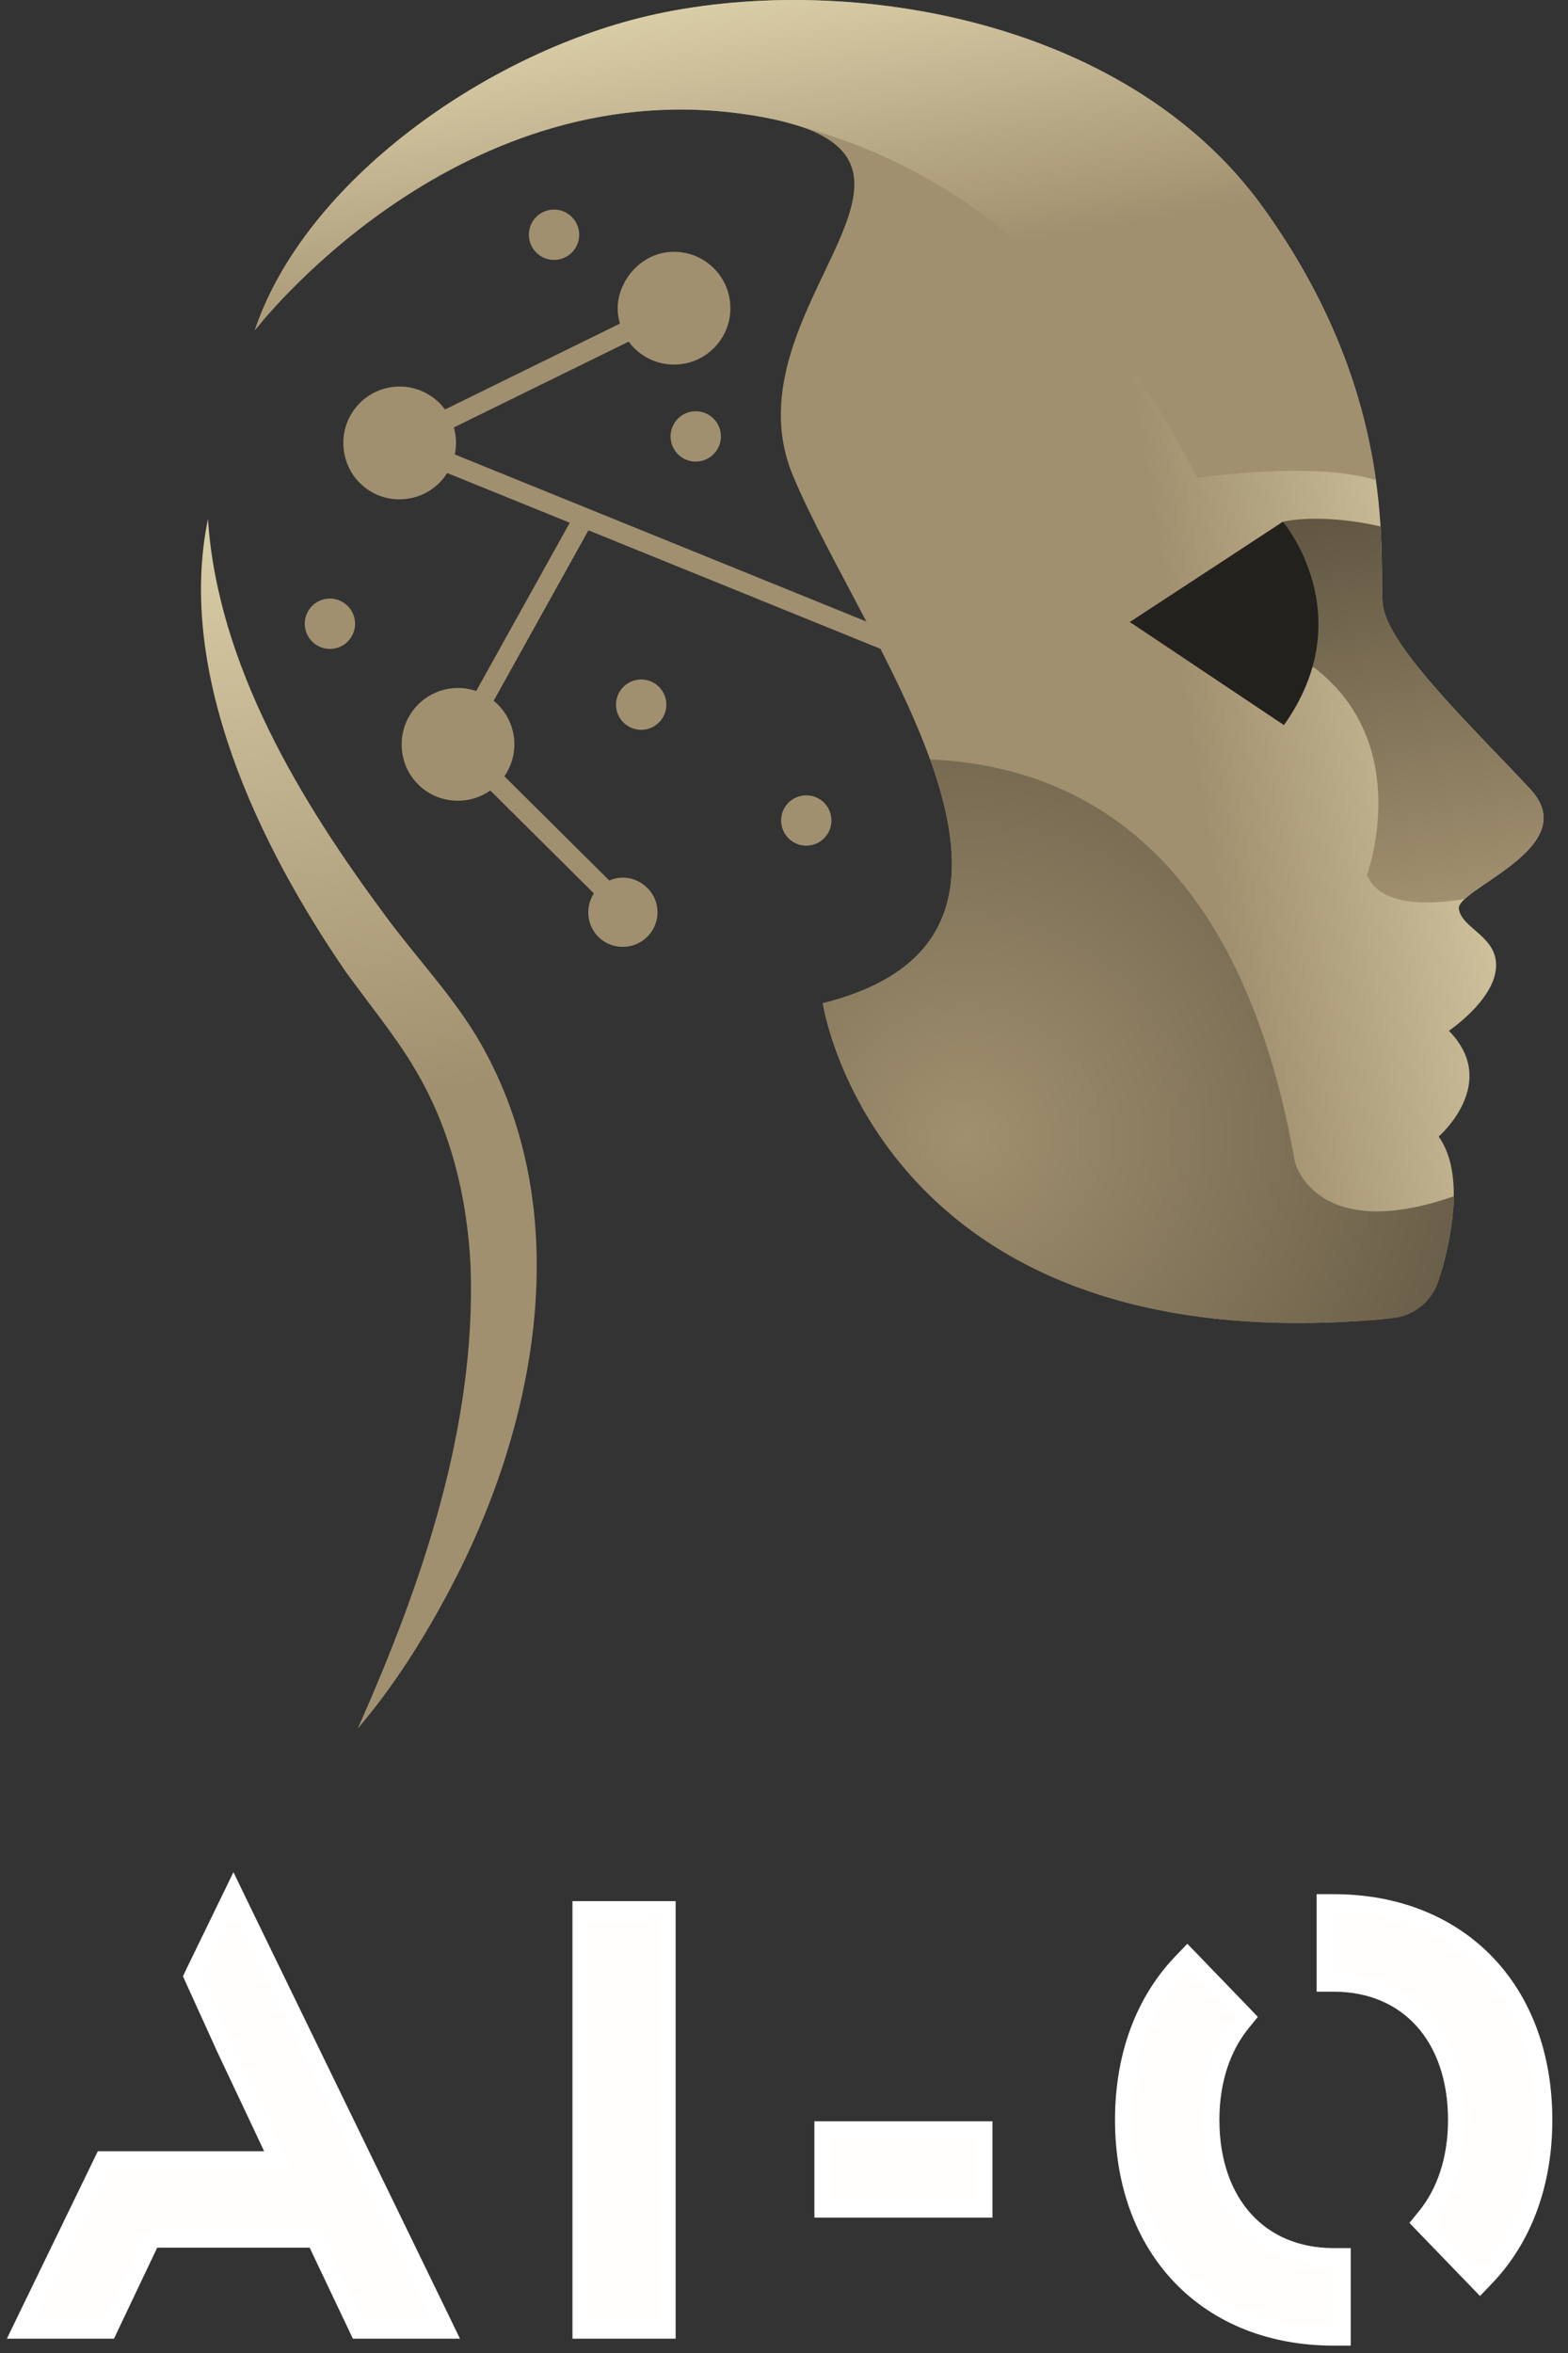 <svg width="46" height="69" viewBox="0 0 46 69" fill="none" xmlns="http://www.w3.org/2000/svg">
<rect x="0" y="0" width="46" height="69" fill="#333333" stroke="none"/>
<path d="M42.798 26.659C42.898 27.252 43.975 27.464 43.885 28.413C43.794 29.362 42.505 30.227 42.505 30.227C44.022 31.765 42.205 33.329 42.205 33.329C42.908 34.307 42.643 35.986 42.317 37.173C42.089 38.005 41.367 38.613 40.508 38.688C25.717 39.974 24.138 29.419 24.138 29.419C29.753 28.017 28.058 23.398 25.831 19.027L17.263 15.551L14.483 20.549C14.837 20.839 15.07 21.272 15.089 21.764C15.103 22.135 14.992 22.48 14.797 22.764L17.874 25.82C18.096 25.724 18.356 25.696 18.64 25.808C18.951 25.931 19.197 26.207 19.265 26.535C19.417 27.259 18.786 27.901 18.042 27.74C17.71 27.669 17.429 27.419 17.318 27.099C17.203 26.767 17.262 26.447 17.423 26.199L14.384 23.181C14.019 23.436 13.547 23.551 13.041 23.435C12.468 23.302 11.999 22.849 11.845 22.282C11.554 21.208 12.333 20.215 13.374 20.175C13.583 20.167 13.784 20.2 13.97 20.264L16.715 15.329L13.12 13.871C12.811 14.36 12.25 14.687 11.579 14.637C10.98 14.593 10.437 14.2 10.206 13.645C9.778 12.618 10.422 11.532 11.449 11.358C12.085 11.25 12.696 11.523 13.055 12.008L18.186 9.49C18.087 9.144 18.084 8.755 18.296 8.329C18.543 7.831 19.024 7.462 19.575 7.396C20.646 7.269 21.562 8.178 21.411 9.277C21.317 9.956 20.784 10.522 20.111 10.657C19.436 10.793 18.806 10.511 18.443 10.018L13.314 12.535C13.331 12.592 13.345 12.651 13.355 12.712C13.39 12.922 13.383 13.13 13.342 13.327L25.417 18.226C24.617 16.698 23.802 15.229 23.271 13.968C21.142 8.918 29.383 4.371 21.751 3.334C13.222 2.175 7.473 9.691 7.473 9.691C8.937 5.324 14.231 1.586 18.983 0.473C24.577 -0.838 32.981 0.435 37.051 6.079C41.121 11.724 40.431 16.505 40.568 17.738C40.705 18.971 43.313 21.437 44.895 23.144C46.476 24.851 42.697 26.065 42.798 26.659ZM18.687 19.936C18.285 20.004 18.014 20.385 18.082 20.787C18.15 21.189 18.532 21.459 18.933 21.391C19.335 21.323 19.606 20.942 19.538 20.54C19.47 20.138 19.089 19.868 18.687 19.936ZM24.381 23.937C24.313 23.535 23.932 23.265 23.53 23.333C23.128 23.401 22.858 23.782 22.926 24.184C22.994 24.586 23.375 24.856 23.777 24.788C24.179 24.72 24.45 24.339 24.381 23.937ZM16.981 6.761C16.913 6.359 16.532 6.088 16.13 6.156C15.728 6.224 15.458 6.605 15.526 7.007C15.594 7.409 15.975 7.68 16.377 7.612C16.779 7.544 17.05 7.163 16.981 6.761ZM19.683 12.921C19.751 13.323 20.133 13.594 20.534 13.525C20.936 13.457 21.207 13.076 21.139 12.674C21.071 12.273 20.69 12.002 20.288 12.07C19.886 12.138 19.615 12.519 19.683 12.921ZM9.555 17.563C9.153 17.631 8.883 18.012 8.951 18.414C9.019 18.816 9.4 19.087 9.802 19.019C10.204 18.951 10.474 18.569 10.406 18.168C10.338 17.765 9.957 17.495 9.555 17.563Z" fill="url(#paint0_linear_57_4467)"/>
<path d="M42.648 35.08C38.609 36.487 37.992 34.092 37.992 34.092C36.397 24.981 31.689 22.462 27.286 22.27C28.45 25.49 28.362 28.365 24.139 29.419C24.139 29.419 25.741 40.136 40.848 38.656C41.483 38.594 42.02 38.158 42.208 37.548C42.415 36.874 42.639 35.951 42.648 35.08Z" fill="url(#paint1_radial_57_4467)"/>
<path d="M22.674 3.493C22.918 3.545 23.14 3.603 23.341 3.665C25.551 4.291 31.074 6.026 35.123 14.017C35.123 14.017 38.507 13.505 40.364 14.079C40.066 11.953 39.26 9.144 37.051 6.079C32.981 0.435 24.577 -0.838 18.983 0.473C14.231 1.586 8.937 5.324 7.473 9.691C7.473 9.691 13.222 2.175 21.751 3.334C22.076 3.378 22.37 3.429 22.639 3.486L22.64 3.486C22.64 3.486 22.653 3.488 22.674 3.493Z" fill="url(#paint2_linear_57_4467)"/>
<path d="M44.895 23.144C43.313 21.437 40.705 18.971 40.568 17.738C40.522 17.329 40.567 16.529 40.5 15.439C39.597 15.226 38.444 15.126 37.635 15.3L33.148 18.268L38.552 19.575C41.511 21.849 40.102 25.655 40.102 25.655C40.454 26.503 41.658 26.577 42.97 26.363C43.677 25.704 46.248 24.604 44.895 23.144Z" fill="url(#paint3_linear_57_4467)"/>
<path d="M33.145 18.24L37.636 15.3C37.636 15.3 39.962 18.032 37.667 21.263L33.145 18.24Z" fill="#23211E"/>
<path d="M6.101 15.222C6.386 19.502 8.821 23.511 11.318 26.869C12.21 28.082 13.323 29.247 14.08 30.562C16.95 35.543 15.757 41.788 13.185 46.632C12.423 48.07 11.549 49.453 10.494 50.691C12.392 46.426 13.969 41.821 13.806 37.131C13.704 35.075 13.211 33.083 12.163 31.332C11.605 30.383 10.772 29.375 10.127 28.473C7.612 24.811 5.164 19.756 6.101 15.222Z" fill="url(#paint4_linear_57_4467)"/>
<path d="M7.072 55.936L12.921 67.97L13.095 68.33H10.51L10.442 68.186L9.242 65.661H4.454L3.254 68.186L3.186 68.33H0.601L0.775 67.97L2.958 63.474L3.026 63.334H8.144L6.622 60.109L6.62 60.106L5.69 58.061L5.643 57.954L5.693 57.848L6.623 55.936L6.848 55.473L7.072 55.936ZM19.571 55.999V68.33H17.044V55.999H19.571ZM39.126 55.795C40.959 55.795 42.506 56.426 43.594 57.55C44.681 58.673 45.29 60.269 45.29 62.165C45.29 64.061 44.68 65.646 43.598 66.78L43.418 66.968L43.237 66.781L41.836 65.331L41.682 65.171L41.822 64.999C42.389 64.303 42.73 63.334 42.73 62.165C42.73 60.929 42.361 59.928 41.736 59.239C41.114 58.552 40.22 58.155 39.126 58.155H38.876V55.795H39.126ZM28.866 62.456V64.78H24.142V62.456H28.866ZM39.376 68.534H39.126C37.292 68.534 35.745 67.903 34.657 66.779C33.57 65.656 32.961 64.06 32.961 62.165C32.961 60.268 33.571 58.682 34.653 57.548L34.833 57.36L35.014 57.547L36.415 58.998L36.568 59.158L36.429 59.33C35.865 60.025 35.523 60.995 35.523 62.165C35.523 63.4 35.893 64.401 36.518 65.09C37.14 65.777 38.034 66.174 39.126 66.174H39.376V68.534Z" fill="#FFFEFC" stroke="white" stroke-width="0.5"/>
<defs>
<linearGradient id="paint0_linear_57_4467" x1="9.721" y1="22.96" x2="44.133" y2="17.13" gradientUnits="userSpaceOnUse">
<stop offset="0.719" stop-color="#A1906F"/>
<stop offset="1" stop-color="#D9CDA7"/>
</linearGradient>
<radialGradient id="paint1_radial_57_4467" cx="0" cy="0" r="1" gradientUnits="userSpaceOnUse" gradientTransform="translate(28.316 33.331) rotate(-9.617) scale(17.11 17.11)">
<stop stop-color="#A1906F"/>
<stop offset="1" stop-color="#605642"/>
</radialGradient>
<linearGradient id="paint2_linear_57_4467" x1="24.742" y1="16.726" x2="21.899" y2="-0.053" gradientUnits="userSpaceOnUse">
<stop offset="0.505" stop-color="#A1906F"/>
<stop offset="1" stop-color="#D9CDA7"/>
</linearGradient>
<linearGradient id="paint3_linear_57_4467" x1="40.189" y1="26.834" x2="38.217" y2="15.198" gradientUnits="userSpaceOnUse">
<stop stop-color="#A1906F"/>
<stop offset="1" stop-color="#605642"/>
</linearGradient>
<linearGradient id="paint4_linear_57_4467" x1="14.268" y1="50.052" x2="8.303" y2="14.849" gradientUnits="userSpaceOnUse">
<stop offset="0.505" stop-color="#A1906F"/>
<stop offset="1" stop-color="#D9CDA7"/>
</linearGradient>
</defs>
</svg>
